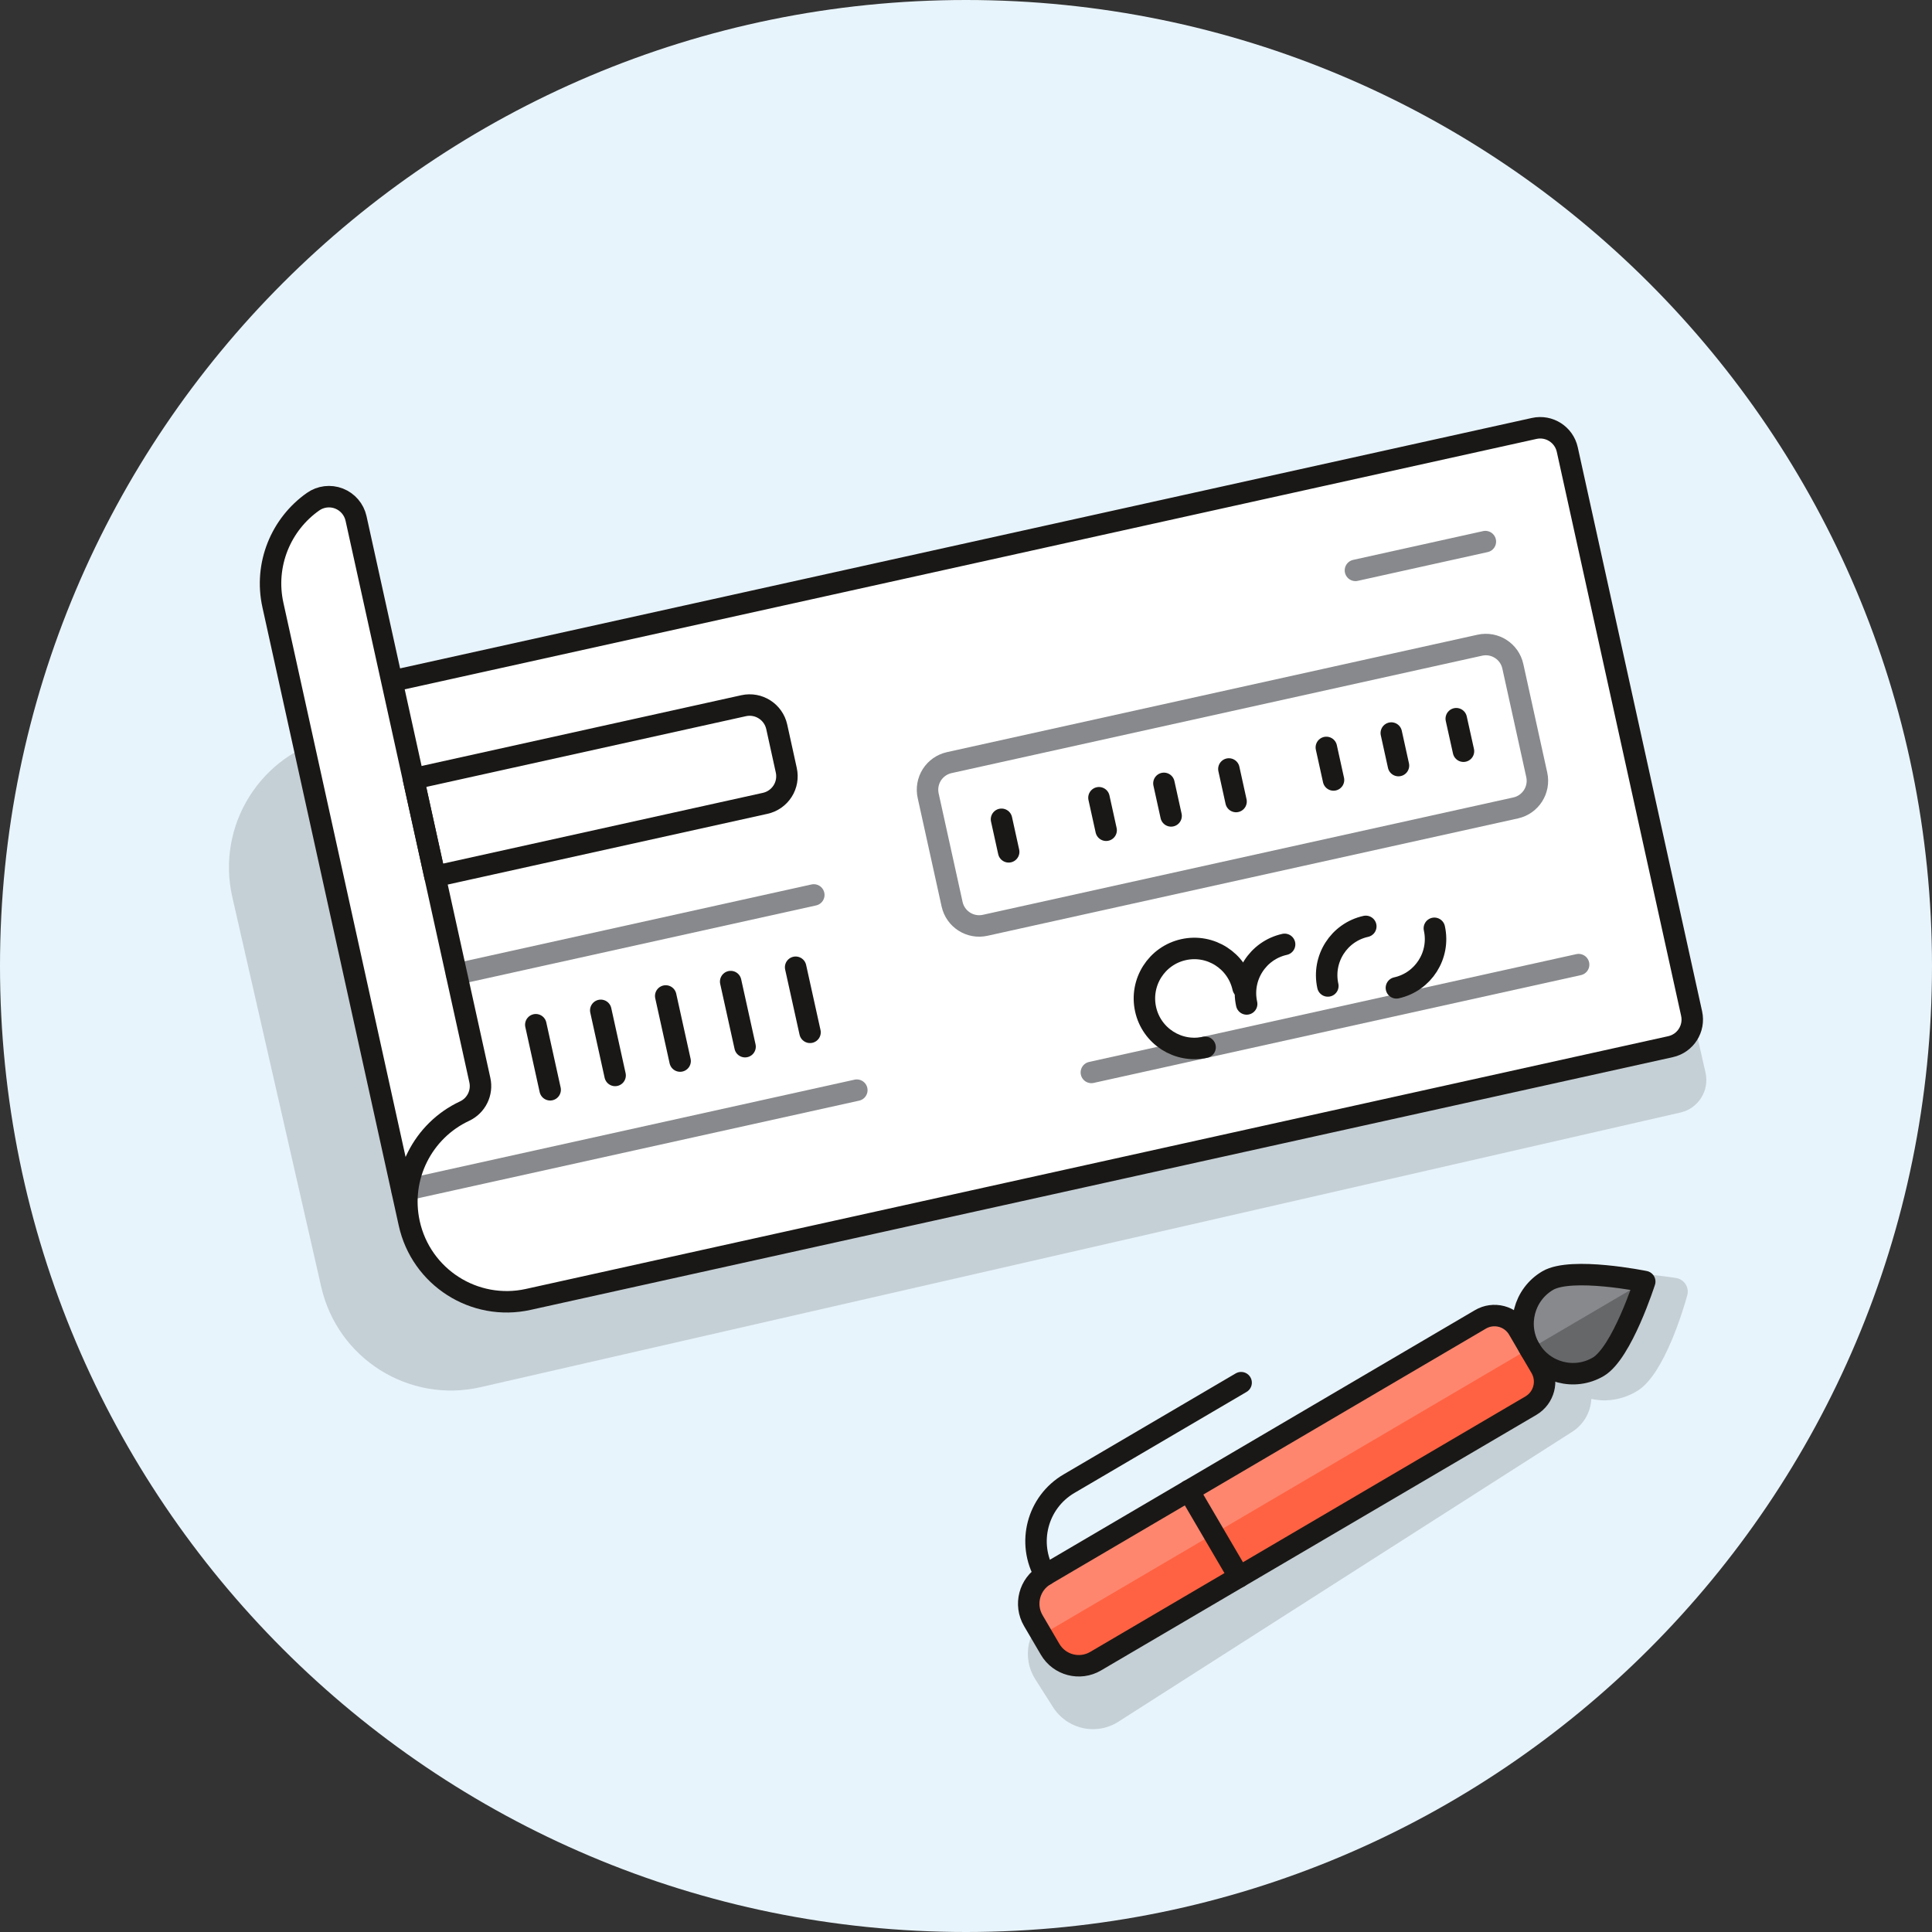 
 <svg xmlns="http://www.w3.org/2000/svg" data-v-8c0aee2a="" data-v-6c927070=""
                                        viewBox="0 0 45 45">
                                        <rect x="0" y="0" width="45" height="45" fill="#333333" stroke="none"/>
                                        <g id="debtConsolidation">
                                            <title></title>
                                            <desc></desc>
                                            <defs></defs>
                                            <g id="debtConsolidation_1.-PX-flow" stroke="none" stroke-width="1"
                                                fill="none" fill-rule="evenodd">
                                                <g id="debtConsolidation_1.1-Loan-purpose"
                                                    transform="translate(-387, -225)" fill="none">
                                                    <g id="debtConsolidation_Group-11"
                                                        transform="translate(319, 63)" fill="none">
                                                        <g id="debtConsolidation_Group-2"
                                                            transform="translate(59, 153)" fill="none">
                                                            <g id="debtConsolidation_Group-17" fill="none">
                                                                <g id="debtConsolidation_12--check-sheet-paper-payment-2"
                                                                    transform="translate(9, 9)"
                                                                    fill="none">
                                                                    <path
                                                                        d="M45,22.5 C45,34.926 34.927,45 22.5,45 C10.074,45 1.209e-13,34.926 1.209e-13,22.5 C1.209e-13,10.074 10.074,0 22.5,0 C34.927,0 45,10.074 45,22.5"
                                                                        id="debtConsolidation_Fill-1" fill="#e8f4fc">
                                                                    </path>
                                                                    <path
                                                                        d="M39.299,30.173 C39.325,30.084 39.31,29.989 39.261,29.912 C39.211,29.835 39.132,29.782 39.041,29.767 C39.007,29.761 38.203,29.631 37.499,29.657 C37.07,29.674 36.762,29.745 36.557,29.876 C36.236,30.081 36.014,30.396 35.92,30.764 C35.611,30.633 35.278,30.677 35.025,30.84 C35.024,30.84 24.449,37.596 24.449,37.596 C24.201,37.754 24.03,37.999 23.966,38.286 C23.904,38.571 23.956,38.867 24.114,39.114 L24.53,39.768 C24.74,40.096 25.111,40.29 25.499,40.275 C25.693,40.268 25.882,40.209 26.047,40.104 L36.622,33.348 C36.895,33.174 37.049,32.885 37.066,32.584 C37.18,32.607 37.297,32.621 37.414,32.617 C37.677,32.607 37.933,32.527 38.155,32.385 C38.77,31.991 39.217,30.472 39.299,30.173"
                                                                        id="debtConsolidation_Fill-3"
                                                                        fill-opacity="0.15" fill="#020202"></path>
                                                                    <path
                                                                        d="M7.482,29.975 C7.864,31.647 9.525,32.692 11.194,32.31 L39.142,25.913 C39.559,25.817 39.82,25.401 39.725,24.983 L36.618,11.363 C36.523,10.945 36.107,10.684 35.69,10.78 L7.742,17.177 C6.073,17.559 5.03,19.224 5.411,20.895 L7.482,29.975 Z"
                                                                        id="debtConsolidation_Fill-5"
                                                                        fill-opacity="0.15" fill="#020202"></path>
                                                                    <path
                                                                        d="M25.519,38.692 C25.15,38.909 24.675,38.785 24.459,38.415 L24.067,37.746 C23.851,37.376 23.975,36.9 24.344,36.684 L34.482,30.731 C34.63,30.644 34.806,30.62 34.972,30.663 C35.138,30.706 35.28,30.814 35.366,30.962 L35.888,31.855 C36.069,32.163 35.965,32.559 35.658,32.74 L25.519,38.692 Z"
                                                                        id="debtConsolidation_Fill-7" fill="#ff6242">
                                                                    </path>
                                                                    <path
                                                                        d="M35.627,31.408 L24.263,38.08 L24.067,37.746 C23.85,37.376 23.975,36.9 24.343,36.684 L34.482,30.731 C34.63,30.644 34.806,30.62 34.972,30.663 C35.138,30.706 35.28,30.814 35.366,30.962 L35.627,31.408 Z"
                                                                        id="debtConsolidation_Fill-9" fill="#ff866e">
                                                                    </path>
                                                                    <path
                                                                        d="M27.686,34.721 L28.862,36.73"
                                                                        id="debtConsolidation_Stroke-11"
                                                                        stroke="#1a1816" stroke-width="0.5px"
                                                                        stroke-linecap="round" stroke-linejoin="round"
                                                                        fill="none"></path>
                                                                    <path
                                                                        d="M24.344,36.684 C23.911,35.943 24.159,34.993 24.897,34.559 L28.908,32.205"
                                                                        id="debtConsolidation_Stroke-13"
                                                                        stroke="#1a1816" stroke-width="0.5px"
                                                                        stroke-linecap="round" stroke-linejoin="round"
                                                                        fill="none"></path>
                                                                    <path
                                                                        d="M37.226,31.836 C36.672,32.161 35.959,31.975 35.635,31.42 C35.31,30.865 35.496,30.152 36.05,29.827 C36.605,29.502 38.309,29.85 38.309,29.85 C38.309,29.85 37.779,31.511 37.226,31.836"
                                                                        id="debtConsolidation_Fill-15" fill="#656769">
                                                                    </path>
                                                                    <path
                                                                        d="M38.309,29.85 C38.309,29.85 36.604,29.502 36.05,29.827 C35.496,30.152 35.31,30.866 35.635,31.42 L38.309,29.85 Z"
                                                                        id="debtConsolidation_Fill-17" fill="#87898c">
                                                                    </path>
                                                                    <path
                                                                        d="M37.226,31.836 C36.672,32.161 35.959,31.975 35.635,31.42 C35.31,30.865 35.496,30.152 36.05,29.827 C36.605,29.502 38.309,29.85 38.309,29.85 C38.309,29.85 37.779,31.511 37.226,31.836 Z"
                                                                        id="debtConsolidation_Stroke-19"
                                                                        stroke="#1a1816" stroke-width="0.5px"
                                                                        stroke-linecap="round" stroke-linejoin="round"
                                                                        fill="none"></path>
                                                                    <path
                                                                        d="M25.519,38.692 C25.15,38.909 24.675,38.785 24.459,38.415 L24.067,37.746 C23.851,37.376 23.975,36.9 24.344,36.684 L34.482,30.731 C34.63,30.644 34.806,30.62 34.972,30.663 C35.138,30.706 35.28,30.814 35.366,30.962 L35.888,31.855 C36.069,32.163 35.965,32.559 35.658,32.74 L25.519,38.692 Z"
                                                                        id="debtConsolidation_Stroke-21"
                                                                        stroke="#1a1816" stroke-width="0.5px"
                                                                        stroke-linecap="round" stroke-linejoin="round"
                                                                        fill="none"></path>
                                                                    <path
                                                                        d="M9.128,15.866 L8.293,12.075 C8.246,11.864 8.097,11.691 7.896,11.612 C7.695,11.534 7.467,11.561 7.291,11.686 C6.546,12.21 6.148,13.148 6.357,14.094 L9.532,28.494 C9.809,29.75 11.05,30.543 12.303,30.266 L38.91,24.379 C39.258,24.302 39.478,23.956 39.401,23.608 L36.505,10.471 C36.428,10.122 36.083,9.902 35.735,9.979 L9.128,15.866 Z"
                                                                        id="debtConsolidation_Fill-23" fill="#ffffff">
                                                                    </path>
                                                                    <path
                                                                        d="M36.769,22.468 L25.42,24.979"
                                                                        id="debtConsolidation_Stroke-25"
                                                                        stroke="#87898c" stroke-width="0.5px"
                                                                        stroke-linecap="round" stroke-linejoin="round"
                                                                        fill="none"></path>
                                                                    <path
                                                                        d="M21.619,18.534 C21.582,18.366 21.613,18.191 21.705,18.046 C21.797,17.902 21.943,17.8 22.11,17.763 L34.468,15.028 C34.816,14.951 35.161,15.171 35.237,15.52 L35.794,18.047 C35.871,18.395 35.651,18.741 35.303,18.818 L22.946,21.552 C22.598,21.629 22.253,21.409 22.176,21.06 L21.619,18.534 Z"
                                                                        id="debtConsolidation_Stroke-27"
                                                                        stroke="#87898c" stroke-width="0.5px"
                                                                        stroke-linecap="round" stroke-linejoin="round"
                                                                        fill="none"></path>
                                                                    <path
                                                                        d="M34.597,12.615 L31.571,13.285"
                                                                        id="debtConsolidation_Stroke-29"
                                                                        stroke="#87898c" stroke-width="0.5px"
                                                                        stroke-linecap="round" stroke-linejoin="round"
                                                                        fill="none"></path>
                                                                    <path
                                                                        d="M12.48,23.868 L12.814,25.383"
                                                                        id="debtConsolidation_Stroke-31"
                                                                        stroke="#1a1816" stroke-width="0.5px"
                                                                        stroke-linecap="round" stroke-linejoin="round"
                                                                        fill="none"></path>
                                                                    <path
                                                                        d="M13.993,23.533 L14.327,25.049"
                                                                        id="debtConsolidation_Stroke-33"
                                                                        stroke="#1a1816" stroke-width="0.5px"
                                                                        stroke-linecap="round" stroke-linejoin="round"
                                                                        fill="none"></path>
                                                                    <path
                                                                        d="M15.506,23.198 L15.841,24.714"
                                                                        id="debtConsolidation_Stroke-35"
                                                                        stroke="#1a1816" stroke-width="0.5px"
                                                                        stroke-linecap="round" stroke-linejoin="round"
                                                                        fill="none"></path>
                                                                    <path
                                                                        d="M17.019,22.863 L17.354,24.379"
                                                                        id="debtConsolidation_Stroke-37"
                                                                        stroke="#1a1816" stroke-width="0.5px"
                                                                        stroke-linecap="round" stroke-linejoin="round"
                                                                        fill="none"></path>
                                                                    <path
                                                                        d="M18.532,22.529 L18.867,24.045"
                                                                        id="debtConsolidation_Stroke-39"
                                                                        stroke="#1a1816" stroke-width="0.5px"
                                                                        stroke-linecap="round" stroke-linejoin="round"
                                                                        fill="none"></path>
                                                                    <path
                                                                        d="M9.365,27.736 L19.957,25.392"
                                                                        id="debtConsolidation_Stroke-41"
                                                                        stroke="#87898c" stroke-width="0.5px"
                                                                        stroke-linecap="round" stroke-linejoin="round"
                                                                        fill="none"></path>
                                                                    <path
                                                                        d="M10.632,22.687 L18.955,20.845"
                                                                        id="debtConsolidation_Stroke-43"
                                                                        stroke="#87898c" stroke-width="0.5px"
                                                                        stroke-linecap="round" stroke-linejoin="round"
                                                                        fill="none"></path>
                                                                    <path
                                                                        d="M9.128,15.866 L35.735,9.979 C36.083,9.902 36.428,10.122 36.505,10.471 L39.401,23.608 C39.478,23.956 39.258,24.302 38.91,24.379 L12.303,30.266 C11.05,30.543 9.809,29.75 9.532,28.494 C9.293,27.408 9.852,26.332 10.819,25.881 C11.094,25.753 11.243,25.452 11.176,25.155 L8.293,12.076 C8.246,11.864 8.097,11.691 7.896,11.612 C7.695,11.534 7.467,11.561 7.291,11.686 C6.546,12.21 6.148,13.148 6.357,14.094 L9.532,28.494"
                                                                        id="debtConsolidation_Stroke-45"
                                                                        stroke="#1a1816" stroke-width="0.5px"
                                                                        stroke-linecap="round" stroke-linejoin="round"
                                                                        fill="none"></path>
                                                                    <path
                                                                        d="M23.327,19.083 L23.494,19.841"
                                                                        id="debtConsolidation_Stroke-47"
                                                                        stroke="#1a1816" stroke-width="0.5px"
                                                                        stroke-linecap="round" stroke-linejoin="round"
                                                                        fill="none"></path>
                                                                    <path
                                                                        d="M25.597,18.581 L25.764,19.338"
                                                                        id="debtConsolidation_Stroke-49"
                                                                        stroke="#1a1816" stroke-width="0.5px"
                                                                        stroke-linecap="round" stroke-linejoin="round"
                                                                        fill="none"></path>
                                                                    <path
                                                                        d="M27.11,18.246 L27.277,19.004"
                                                                        id="debtConsolidation_Stroke-51"
                                                                        stroke="#1a1816" stroke-width="0.5px"
                                                                        stroke-linecap="round" stroke-linejoin="round"
                                                                        fill="none"></path>
                                                                    <path
                                                                        d="M28.623,17.911 L28.79,18.669"
                                                                        id="debtConsolidation_Stroke-53"
                                                                        stroke="#1a1816" stroke-width="0.5px"
                                                                        stroke-linecap="round" stroke-linejoin="round"
                                                                        fill="none"></path>
                                                                    <path
                                                                        d="M30.893,17.409 L31.06,18.167"
                                                                        id="debtConsolidation_Stroke-55"
                                                                        stroke="#1a1816" stroke-width="0.5px"
                                                                        stroke-linecap="round" stroke-linejoin="round"
                                                                        fill="none"></path>
                                                                    <path
                                                                        d="M32.406,17.074 L32.573,17.832"
                                                                        id="debtConsolidation_Stroke-57"
                                                                        stroke="#1a1816" stroke-width="0.5px"
                                                                        stroke-linecap="round" stroke-linejoin="round"
                                                                        fill="none"></path>
                                                                    <path
                                                                        d="M33.919,16.74 L34.087,17.497"
                                                                        id="debtConsolidation_Stroke-59"
                                                                        stroke="#1a1816" stroke-width="0.5px"
                                                                        stroke-linecap="round" stroke-linejoin="round"
                                                                        fill="none"></path>
                                                                    <path
                                                                        d="M18.314,17.94 C18.351,18.108 18.321,18.283 18.228,18.428 C18.136,18.572 17.991,18.674 17.823,18.711 L10.131,20.413 L9.63,18.139 L17.321,16.437 C17.67,16.36 18.015,16.581 18.092,16.93 L18.314,17.94 Z"
                                                                        id="debtConsolidation_Stroke-61"
                                                                        stroke="#1a1816" stroke-width="0.5px"
                                                                        stroke-linecap="round" stroke-linejoin="round"
                                                                        fill="none"></path>
                                                                    <path
                                                                        d="M28.069,24.393 C27.442,24.531 26.821,24.135 26.683,23.507 C26.545,22.879 26.94,22.258 27.567,22.119 C28.194,21.98 28.814,22.377 28.953,23.005"
                                                                        id="debtConsolidation_Stroke-63"
                                                                        stroke="#1a1816" stroke-width="0.5px"
                                                                        stroke-linecap="round" stroke-linejoin="round"
                                                                        fill="none"></path>
                                                                    <path
                                                                        d="M33.409,21.622 C33.548,22.249 33.152,22.871 32.525,23.009"
                                                                        id="debtConsolidation_Stroke-65"
                                                                        stroke="#1a1816" stroke-width="0.5px"
                                                                        stroke-linecap="round" stroke-linejoin="round"
                                                                        fill="none"></path>
                                                                    <path
                                                                        d="M29.037,23.384 C28.898,22.756 29.294,22.135 29.921,21.996"
                                                                        id="debtConsolidation_Stroke-67"
                                                                        stroke="#1a1816" stroke-width="0.5px"
                                                                        stroke-linecap="round" stroke-linejoin="round"
                                                                        fill="none"></path>
                                                                    <path
                                                                        d="M30.928,22.965 C30.79,22.337 31.185,21.716 31.812,21.577"
                                                                        id="debtConsolidation_Stroke-69"
                                                                        stroke="#1a1816" stroke-width="0.5px"
                                                                        stroke-linecap="round" stroke-linejoin="round"
                                                                        fill="none"></path>
                                                                </g>
                                                            </g>
                                                        </g>
                                                    </g>
                                                </g>
                                            </g>
                                        </g>
                                    </svg>
